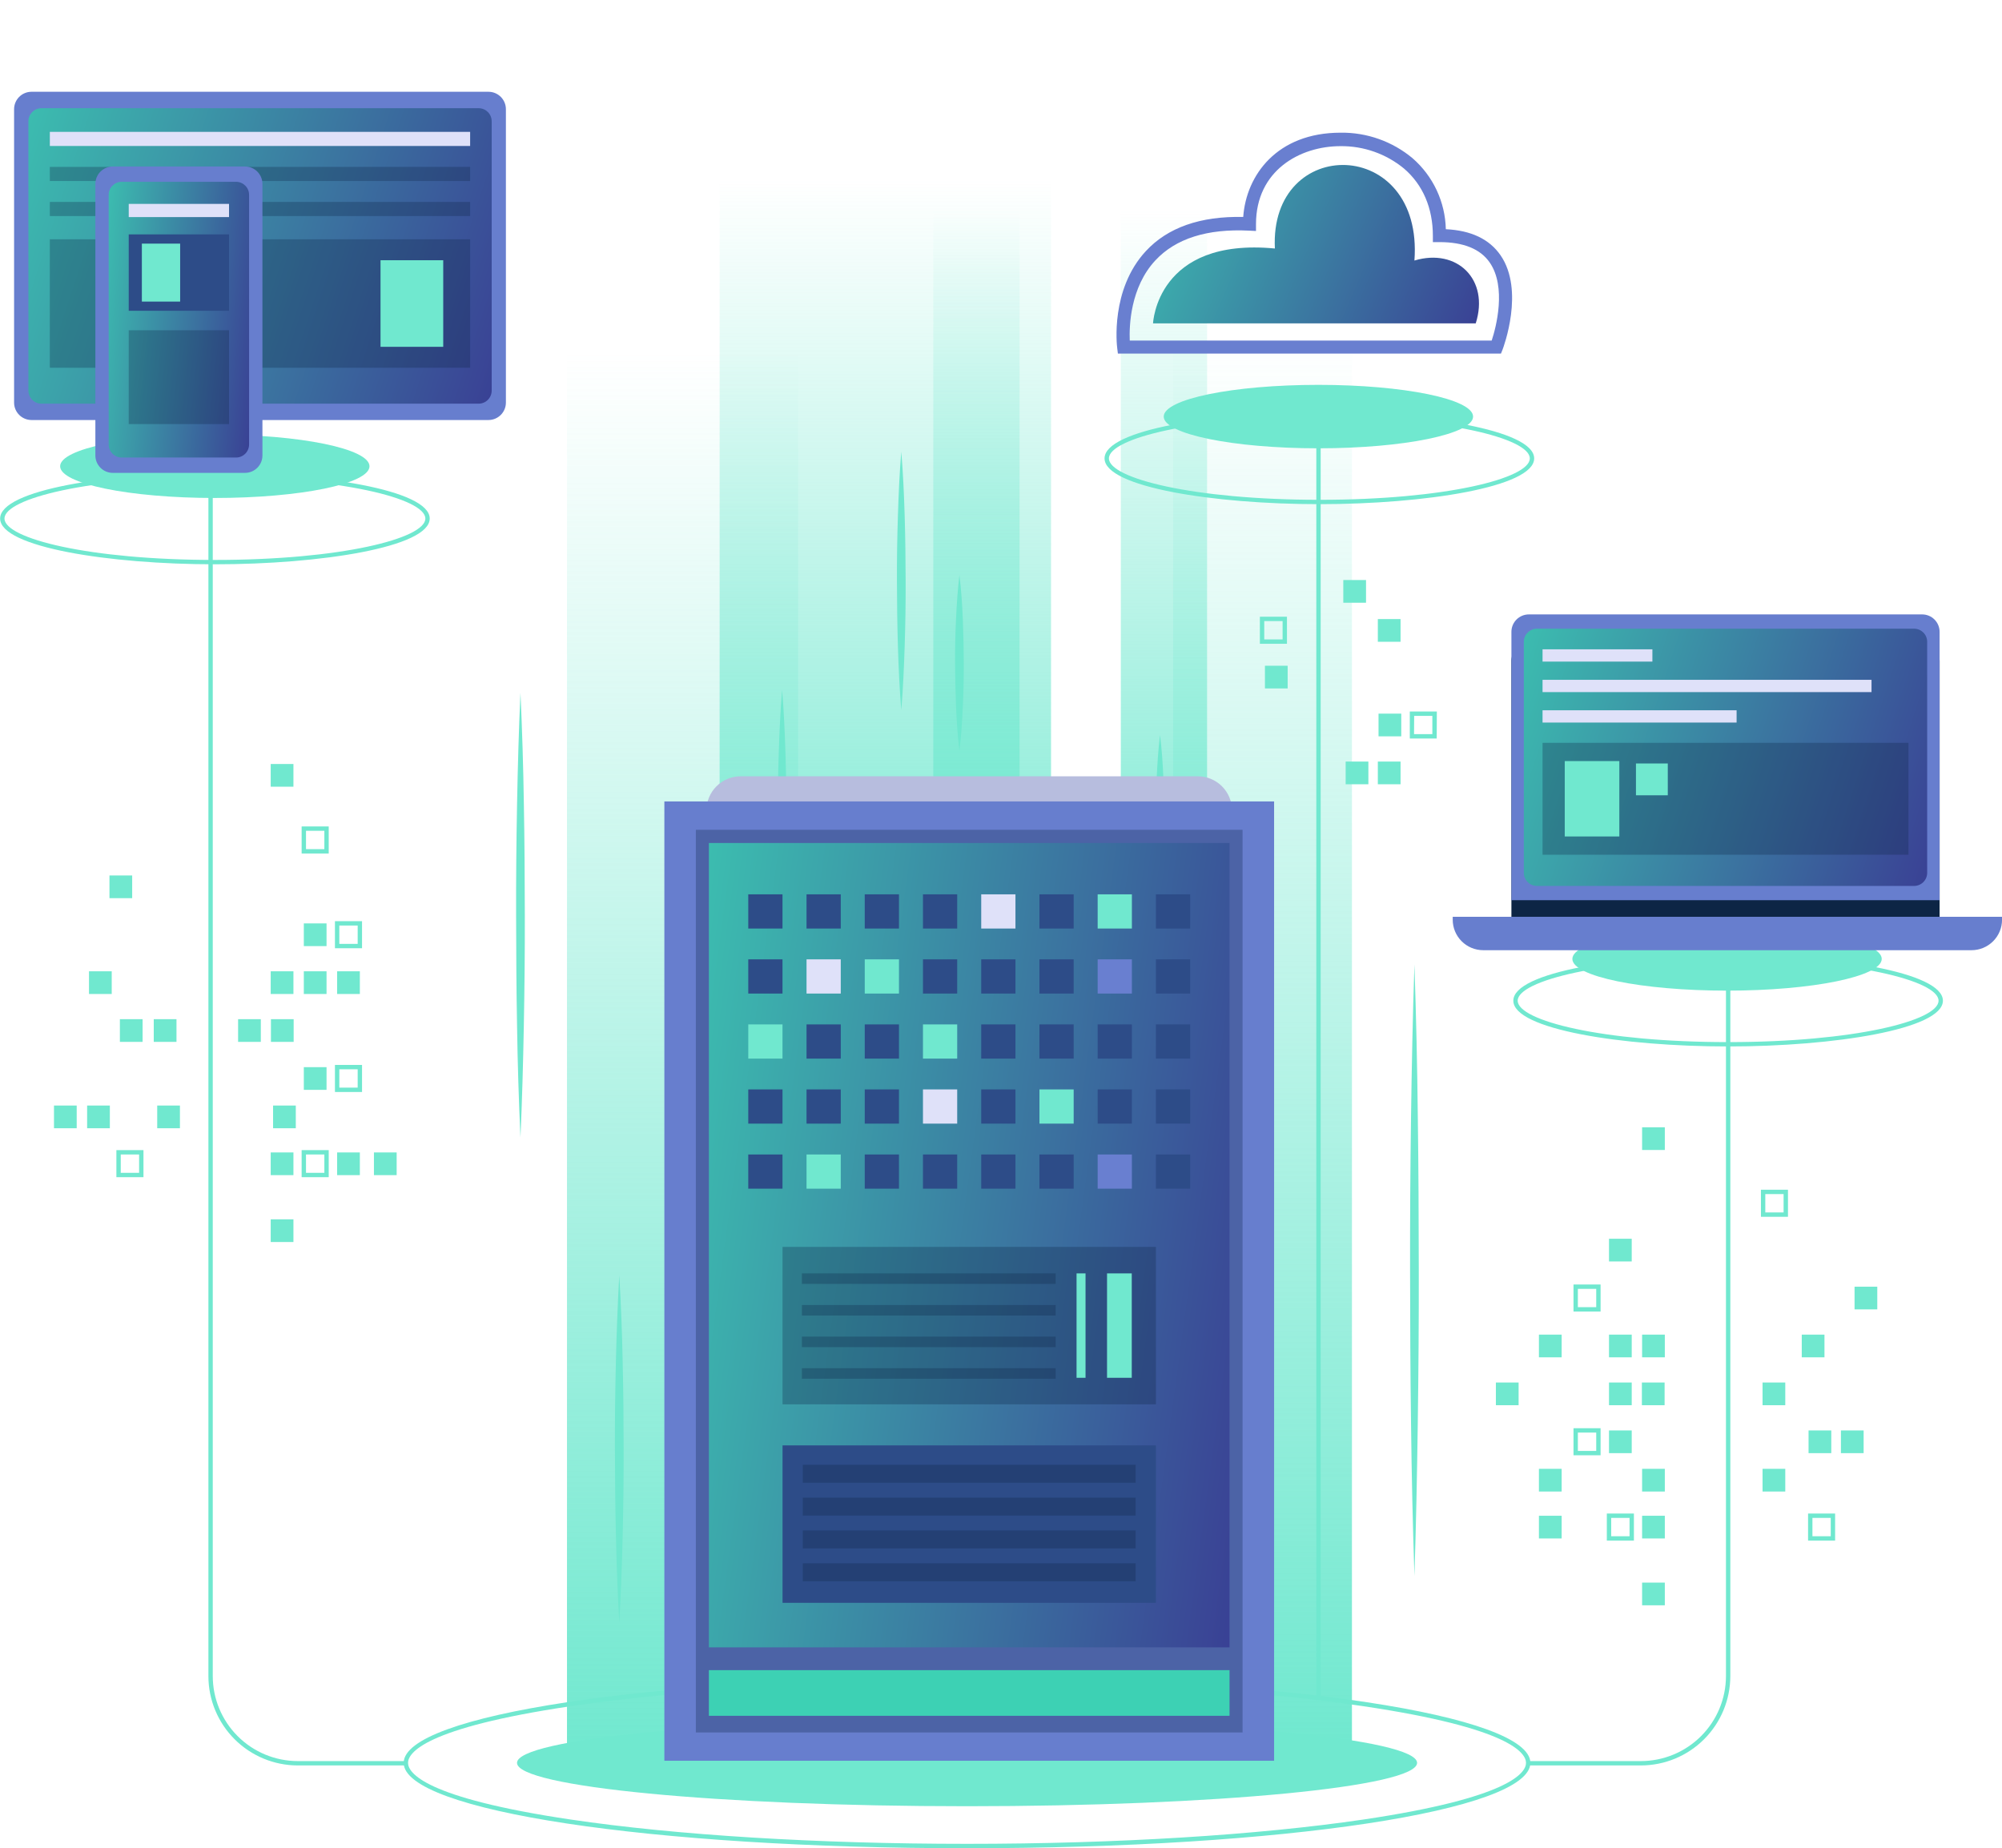 <svg width="639" height="590" viewBox="0 0 639 590" fill="none" xmlns="http://www.w3.org/2000/svg">
<g clip-path="url(#clip0_882_2208)">
<path d="M254.743 43.121H180.973V566.144H254.743V43.121Z" fill="url(#paint0_linear_882_2208)" style="mix-blend-mode:soft-light"/>
<path d="M431.513 38.949H374.445V561.971H431.513V38.949Z" fill="url(#paint1_linear_882_2208)" style="mix-blend-mode:soft-light"/>
<path d="M385.274 43.121H357.742V566.144H385.274V43.121Z" fill="url(#paint2_linear_882_2208)" style="mix-blend-mode:soft-light"/>
<path style="mix-blend-mode:soft-light" d="M325.423 43.121H297.892V566.144H325.423V43.121Z" fill="url(#paint3_linear_882_2208)"/>
<path d="M335.472 0H229.688V566.144H335.472V0Z" fill="url(#paint4_linear_882_2208)" style="mix-blend-mode:soft-light"/>
<path d="M166.122 363.056C165.574 351.232 165.212 339.408 165.036 327.585C164.813 315.761 164.758 303.937 164.73 292.114C164.702 280.29 164.813 268.466 165.036 256.643C165.259 244.819 165.579 232.995 166.122 221.172C166.669 232.995 167.031 244.819 167.207 256.643C167.43 268.466 167.486 280.29 167.514 292.114C167.541 303.937 167.416 315.761 167.193 327.585C166.971 339.408 166.651 351.232 166.122 363.056Z" fill="#70E8CF"/>
<path d="M287.674 226.736C287.104 219.85 286.797 212.979 286.589 206.093C286.38 199.208 286.31 192.336 286.283 185.464C286.255 178.593 286.366 171.707 286.589 164.836C286.811 157.964 287.09 151.078 287.674 144.193C288.259 151.148 288.551 157.95 288.76 164.836C288.969 171.721 289.038 178.593 289.066 185.464C289.094 192.336 288.983 199.222 288.76 206.093C288.537 212.965 288.245 219.85 287.674 226.736Z" fill="#70E8CF"/>
<path d="M451.458 503.075C450.919 486.819 450.557 470.553 450.372 454.278C450.149 438.017 450.094 421.742 450.066 405.481C450.038 389.22 450.149 372.946 450.372 356.671C450.595 340.396 450.915 324.135 451.458 307.874C452.005 324.139 452.367 340.405 452.543 356.671C452.766 372.946 452.822 389.207 452.849 405.481C452.877 421.756 452.752 438.017 452.529 454.278C452.307 470.539 451.987 486.814 451.458 503.075Z" fill="#70E8CF"/>
<path d="M249.634 302.769C249.05 295.897 248.758 289.012 248.549 282.14C248.34 275.268 248.27 268.383 248.242 261.511C248.215 254.64 248.326 247.754 248.549 240.869C248.771 233.983 249.05 227.111 249.634 220.24C250.205 227.111 250.511 233.997 250.72 240.869C250.929 247.74 250.998 254.626 251.026 261.511C251.054 268.397 250.929 275.268 250.706 282.14C250.483 289.012 250.205 295.897 249.634 302.769Z" fill="#70E8CF"/>
<path d="M306.228 239.714C305.657 235.04 305.351 230.366 305.156 225.693C304.961 221.019 304.864 216.331 304.836 211.657C304.808 206.983 304.92 202.31 305.142 197.636C305.365 192.962 305.657 188.288 306.228 183.614C306.813 188.288 307.119 192.962 307.314 197.636C307.509 202.31 307.606 206.983 307.62 211.657C307.634 216.331 307.537 221.019 307.314 225.693C307.091 230.366 306.813 235.04 306.228 239.714Z" fill="#70E8CF"/>
<path d="M370.255 290.723C369.685 286.049 369.379 281.361 369.184 276.687C368.989 272.013 368.891 267.34 368.864 262.666C368.836 257.992 368.947 253.318 369.17 248.644C369.392 243.971 369.685 239.283 370.255 234.609C370.84 239.283 371.146 243.971 371.341 248.644C371.536 253.318 371.633 257.992 371.647 262.666C371.661 267.34 371.564 272.013 371.341 276.687C371.118 281.361 370.84 286.049 370.255 290.723Z" fill="#70E8CF"/>
<path d="M197.662 517.918C197.133 508.644 196.776 499.408 196.59 490.208C196.367 480.972 196.298 471.75 196.27 462.513C196.242 453.277 196.353 444.041 196.576 434.804C196.799 425.568 197.133 416.332 197.662 407.095C198.209 416.369 198.571 425.605 198.747 434.804C198.97 444.041 199.04 453.277 199.054 462.513C199.068 471.75 198.97 480.972 198.747 490.208C198.525 499.445 198.205 508.681 197.662 517.918Z" fill="#70E8CF"/>
<path d="M129.585 563.571H95.052C87.487 563.563 80.234 560.557 74.884 555.21C69.534 549.864 66.526 542.615 66.519 535.055V151.621H67.91V535.027C67.91 542.224 70.769 549.126 75.858 554.217C80.948 559.308 87.851 562.172 95.052 562.18H129.627L129.585 563.571Z" fill="#70E8CF"/>
<path d="M308.665 576.591C387.996 576.591 452.307 570.394 452.307 562.75C452.307 555.106 387.996 548.909 308.665 548.909C229.333 548.909 165.022 555.106 165.022 562.75C165.022 570.394 229.333 576.591 308.665 576.591Z" fill="#70E8CF"/>
<path d="M308.65 590C207.836 590 128.847 578.037 128.847 562.75C128.847 547.463 207.836 535.514 308.65 535.514C409.464 535.514 488.468 547.477 488.468 562.75C488.468 578.023 409.478 590 308.65 590ZM308.65 536.905C260.853 536.905 215.909 539.687 182.114 544.667C135.291 551.622 130.239 559.634 130.239 562.75C130.239 565.866 135.291 573.878 182.114 580.833C215.909 585.841 260.853 588.595 308.65 588.595C356.447 588.595 401.405 585.813 435.2 580.833C482.023 573.878 487.076 565.866 487.076 562.75C487.076 559.634 482.023 551.622 435.2 544.667C401.405 539.645 356.461 536.891 308.65 536.891V536.905Z" fill="#70E8CF"/>
<path d="M236.412 247.81H382.309C385.207 247.81 387.986 248.96 390.035 251.008C392.084 253.056 393.235 255.833 393.235 258.729V555.558H225.485V258.729C225.484 257.295 225.765 255.874 226.313 254.548C226.862 253.223 227.667 252.018 228.682 251.004C229.696 249.99 230.902 249.185 232.228 248.637C233.555 248.089 234.976 247.808 236.412 247.81Z" fill="#B7BDDE"/>
<path d="M406.667 255.836H212.054V562.068H406.667V255.836Z" fill="#677ECE"/>
<g style="mix-blend-mode:multiply" opacity="0.3">
<path d="M396.604 264.891H222.104V553.041H396.604V264.891Z" fill="#0D2545"/>
</g>
<path d="M392.442 269.106H226.265V525.874H392.442V269.106Z" fill="url(#paint5_linear_882_2208)"/>
<path d="M392.442 533.149H226.265V547.727H392.442V533.149Z" fill="#3DD1B4"/>
<path d="M368.947 461.401H249.773V511.658H368.947V461.401Z" fill="#2D4C88"/>
<g style="mix-blend-mode:multiply" opacity="0.3">
<path d="M362.489 467.59H256.232V473.321H362.489V467.59Z" fill="#0D2545"/>
</g>
<g style="mix-blend-mode:multiply" opacity="0.3">
<path d="M362.489 478.079H256.232V483.81H362.489V478.079Z" fill="#0D2545"/>
</g>
<g style="mix-blend-mode:multiply" opacity="0.3">
<path d="M362.489 488.553H256.232V494.284H362.489V488.553Z" fill="#0D2545"/>
</g>
<g style="mix-blend-mode:multiply" opacity="0.3">
<path d="M362.489 499.041H256.232V504.772H362.489V499.041Z" fill="#0D2545"/>
</g>
<g style="mix-blend-mode:multiply" opacity="0.3">
<path d="M368.947 398.04H249.773V448.297H368.947V398.04Z" fill="#0D2545"/>
</g>
<path d="M353.343 439.826H361.235V406.497H353.343V439.826Z" fill="#70E8CF"/>
<g style="mix-blend-mode:multiply" opacity="0.3">
<path d="M255.954 409.849H336.962V406.497H255.954V409.849Z" fill="#0D2545"/>
</g>
<g style="mix-blend-mode:multiply" opacity="0.3">
<path d="M255.954 419.948H336.962V416.596H255.954V419.948Z" fill="#0D2545"/>
</g>
<g style="mix-blend-mode:multiply" opacity="0.3">
<path d="M255.954 430.033H336.962V426.681H255.954V430.033Z" fill="#0D2545"/>
</g>
<g style="mix-blend-mode:multiply" opacity="0.3">
<path d="M255.954 440.118H336.962V436.766H255.954V440.118Z" fill="#0D2545"/>
</g>
<path d="M343.615 439.826H346.482V406.497H343.615V439.826Z" fill="#70E8CF"/>
<path d="M249.76 285.492H238.834V296.412H249.76V285.492Z" fill="#2D4C88"/>
<path d="M268.356 285.492H257.43V296.412H268.356V285.492Z" fill="#2D4C88"/>
<path d="M286.937 285.492H276.011V296.412H286.937V285.492Z" fill="#2D4C88"/>
<path d="M305.519 285.492H294.593V296.412H305.519V285.492Z" fill="#2D4C88"/>
<path d="M324.115 285.492H313.188V296.412H324.115V285.492Z" fill="#DFE1F9"/>
<path d="M342.696 285.492H331.77V296.412H342.696V285.492Z" fill="#2D4C88"/>
<path d="M361.278 285.492H350.352V296.412H361.278V285.492Z" fill="#70E8CF"/>
<path d="M379.874 285.492H368.947V296.412H379.874V285.492Z" fill="#2D4C88"/>
<path d="M249.76 306.246H238.834V317.166H249.76V306.246Z" fill="#2D4C88"/>
<path d="M268.356 306.246H257.43V317.166H268.356V306.246Z" fill="#DFE1F9"/>
<path d="M286.937 306.246H276.011V317.166H286.937V306.246Z" fill="#70E8CF"/>
<path d="M305.519 306.246H294.593V317.166H305.519V306.246Z" fill="#2D4C88"/>
<path d="M324.115 306.246H313.188V317.166H324.115V306.246Z" fill="#2D4C88"/>
<path d="M342.696 306.246H331.77V317.166H342.696V306.246Z" fill="#2D4C88"/>
<path d="M361.278 306.246H350.352V317.166H361.278V306.246Z" fill="#697FD0"/>
<path d="M379.874 306.246H368.947V317.166H379.874V306.246Z" fill="#2D4C88"/>
<path d="M249.76 327.014H238.834V337.934H249.76V327.014Z" fill="#70E8CF"/>
<path d="M268.356 327.014H257.43V337.934H268.356V327.014Z" fill="#2D4C88"/>
<path d="M286.937 327.014H276.011V337.934H286.937V327.014Z" fill="#2D4C88"/>
<path d="M305.519 327.014H294.593V337.934H305.519V327.014Z" fill="#70E8CF"/>
<path d="M324.115 327.014H313.188V337.934H324.115V327.014Z" fill="#2D4C88"/>
<path d="M342.696 327.014H331.77V337.934H342.696V327.014Z" fill="#2D4C88"/>
<path d="M361.278 327.014H350.352V337.934H361.278V327.014Z" fill="#2D4C88"/>
<path d="M379.874 327.014H368.947V337.934H379.874V327.014Z" fill="#2D4C88"/>
<path d="M249.76 347.768H238.834V358.688H249.76V347.768Z" fill="#2D4C88"/>
<path d="M268.356 347.768H257.43V358.688H268.356V347.768Z" fill="#2D4C88"/>
<path d="M286.937 347.768H276.011V358.688H286.937V347.768Z" fill="#2D4C88"/>
<path d="M305.519 347.768H294.593V358.688H305.519V347.768Z" fill="#DFE1F9"/>
<path d="M324.115 347.768H313.188V358.688H324.115V347.768Z" fill="#2D4C88"/>
<path d="M342.696 347.768H331.77V358.688H342.696V347.768Z" fill="#70E8CF"/>
<path d="M361.278 347.768H350.352V358.688H361.278V347.768Z" fill="#2D4C88"/>
<path d="M379.874 347.768H368.947V358.688H379.874V347.768Z" fill="#2D4C88"/>
<path d="M249.76 368.536H238.834V379.456H249.76V368.536Z" fill="#2D4C88"/>
<path d="M268.356 368.536H257.43V379.456H268.356V368.536Z" fill="#70E8CF"/>
<path d="M286.937 368.536H276.011V379.456H286.937V368.536Z" fill="#2D4C88"/>
<path d="M305.519 368.536H294.593V379.456H305.519V368.536Z" fill="#2D4C88"/>
<path d="M324.115 368.536H313.188V379.456H324.115V368.536Z" fill="#2D4C88"/>
<path d="M342.696 368.536H331.77V379.456H342.696V368.536Z" fill="#2D4C88"/>
<path d="M361.278 368.536H350.352V379.456H361.278V368.536Z" fill="#697FD0"/>
<path d="M379.874 368.536H368.947V379.456H379.874V368.536Z" fill="#2D4C88"/>
<path d="M68.606 180.137C34.895 180.137 0.042 174.67 0.042 165.531C0.042 156.392 34.839 150.925 68.606 150.925C102.373 150.925 137.156 156.378 137.156 165.531C137.156 174.684 102.262 180.137 68.606 180.137ZM68.606 152.316C28.422 152.316 1.434 159.146 1.434 165.531C1.434 171.916 28.422 178.746 68.606 178.746C108.79 178.746 135.765 171.902 135.765 165.531C135.765 159.16 108.734 152.316 68.606 152.316Z" fill="#70E8CF"/>
<path d="M68.564 158.965C95.831 158.965 117.935 154.432 117.935 148.839C117.935 143.246 95.831 138.712 68.564 138.712C41.298 138.712 19.194 143.246 19.194 148.839C19.194 154.432 41.298 158.965 68.564 158.965Z" fill="#70E8CF"/>
<path d="M421.115 160.941C387.417 160.941 352.551 155.488 352.551 146.335C352.551 137.182 387.348 131.729 421.115 131.729C454.882 131.729 489.679 137.196 489.679 146.335C489.679 155.474 454.813 160.941 421.115 160.941ZM421.115 133.12C380.931 133.12 353.943 139.964 353.943 146.335C353.943 152.706 380.931 159.55 421.115 159.55C461.299 159.55 488.287 152.72 488.287 146.335C488.287 139.95 461.299 133.12 421.115 133.12Z" fill="#70E8CF"/>
<path d="M420.809 143.108C448.075 143.108 470.179 138.574 470.179 132.981C470.179 127.389 448.075 122.855 420.809 122.855C393.542 122.855 371.438 127.389 371.438 132.981C371.438 138.574 393.542 143.108 420.809 143.108Z" fill="#70E8CF"/>
<path d="M155.905 29.295H10.064C6.989 29.295 4.496 31.786 4.496 34.859V128.516C4.496 131.589 6.989 134.08 10.064 134.08H155.905C158.98 134.08 161.473 131.589 161.473 128.516V34.859C161.473 31.786 158.98 29.295 155.905 29.295Z" fill="#677ECE"/>
<path d="M152.76 34.539H13.237C10.931 34.539 9.062 36.407 9.062 38.712V124.691C9.062 126.995 10.931 128.864 13.237 128.864H152.76C155.066 128.864 156.935 126.995 156.935 124.691V38.712C156.935 36.407 155.066 34.539 152.76 34.539Z" fill="url(#paint6_linear_882_2208)"/>
<path d="M150.059 42.092H15.909V46.599H150.059V42.092Z" fill="#DFE1F9"/>
<g style="mix-blend-mode:multiply" opacity="0.3">
<path d="M150.059 53.276H15.909V57.783H150.059V53.276Z" fill="#0D2545"/>
</g>
<g style="mix-blend-mode:multiply" opacity="0.3">
<path d="M150.059 64.46H15.909V68.967H150.059V64.46Z" fill="#0D2545"/>
</g>
<g style="mix-blend-mode:multiply" opacity="0.3">
<path d="M150.059 76.381H15.909V117.402H150.059V76.381Z" fill="#0D2545"/>
</g>
<path d="M141.471 83.072H121.456V110.711H141.471V83.072Z" fill="#70E8CF"/>
<path d="M78.196 53.151H36.008C32.933 53.151 30.44 55.642 30.44 58.715V145.389C30.44 148.462 32.933 150.953 36.008 150.953H78.196C81.271 150.953 83.763 148.462 83.763 145.389V58.715C83.763 55.642 81.271 53.151 78.196 53.151Z" fill="#677ECE"/>
<path d="M75.329 58.033H38.861C36.555 58.033 34.685 59.902 34.685 62.206V141.884C34.685 144.188 36.555 146.057 38.861 146.057H75.329C77.635 146.057 79.504 144.188 79.504 141.884V62.206C79.504 59.902 77.635 58.033 75.329 58.033Z" fill="url(#paint7_linear_882_2208)"/>
<path d="M73.102 65.086H41.089V69.3H73.102V65.086Z" fill="#DFE1F9"/>
<g style="mix-blend-mode:multiply" opacity="0.3">
<path d="M73.102 105.425H41.089V135.374H73.102V105.425Z" fill="#0D2545"/>
</g>
<path d="M73.102 74.823H41.089V99.207H73.102V74.823Z" fill="#2D4C88"/>
<path d="M57.499 77.772H45.278V96.272H57.499V77.772Z" fill="#70E8CF"/>
<path d="M523.753 563.571H487.772V562.18H523.753C530.948 562.169 537.845 559.307 542.932 554.223C548.02 549.138 550.883 542.245 550.894 535.055V282.502H552.286V535.027C552.283 542.591 549.276 549.845 543.927 555.197C538.577 560.548 531.322 563.56 523.753 563.571Z" fill="#70E8CF"/>
<path d="M551.59 334.053C517.878 334.053 483.025 328.6 483.025 319.447C483.025 310.294 517.823 304.841 551.59 304.841C585.357 304.841 620.14 310.308 620.14 319.447C620.14 328.586 585.245 334.053 551.59 334.053ZM551.59 306.232C511.406 306.232 484.417 313.076 484.417 319.447C484.417 325.818 511.364 332.662 551.59 332.662C591.815 332.662 618.748 325.832 618.748 319.447C618.748 313.062 591.718 306.232 551.59 306.232Z" fill="#70E8CF"/>
<path d="M551.242 316.234C578.509 316.234 600.612 311.7 600.612 306.107C600.612 300.515 578.509 295.981 551.242 295.981C523.976 295.981 501.872 300.515 501.872 306.107C501.872 311.7 523.976 316.234 551.242 316.234Z" fill="#70E8CF"/>
<path d="M487.981 205.342H613.515C614.991 205.342 616.407 205.928 617.451 206.972C618.496 208.015 619.082 209.43 619.082 210.906V296.565H482.413V210.906C482.413 209.43 483 208.015 484.044 206.972C485.088 205.928 486.504 205.342 487.981 205.342Z" fill="#0D2545"/>
<path d="M487.981 196.133H613.515C614.991 196.133 616.407 196.72 617.451 197.763C618.496 198.807 619.082 200.222 619.082 201.697V287.37H482.413V201.697C482.413 200.222 483 198.807 484.044 197.763C485.088 196.72 486.504 196.133 487.981 196.133Z" fill="#677ECE"/>
<path d="M610.94 200.696H490.556C488.249 200.696 486.38 202.564 486.38 204.869V278.635C486.38 280.939 488.249 282.808 490.556 282.808H610.94C613.246 282.808 615.115 280.939 615.115 278.635V204.869C615.115 202.564 613.246 200.696 610.94 200.696Z" fill="url(#paint8_linear_882_2208)"/>
<path d="M527.413 207.276H492.352V211.198H527.413V207.276Z" fill="#DFE1F9"/>
<path d="M597.355 217.013H492.352V220.935H597.355V217.013Z" fill="#DFE1F9"/>
<path d="M554.29 226.736H492.352V230.659H554.29V226.736Z" fill="#DFE1F9"/>
<g style="mix-blend-mode:multiply" opacity="0.3">
<path d="M609.145 237.127H492.352V272.848H609.145V237.127Z" fill="#0D2545"/>
</g>
<path d="M516.862 242.955H499.436V267.02H516.862V242.955Z" fill="#70E8CF"/>
<path d="M463.637 292.656H639.014V293.588C639.014 296.171 637.988 298.647 636.16 300.473C634.333 302.299 631.855 303.325 629.271 303.325H473.422C470.838 303.325 468.359 302.299 466.532 300.473C464.705 298.647 463.678 296.171 463.678 293.588V292.656H463.637Z" fill="#677ECE"/>
<path d="M532.326 243.72H522.165V253.875H532.326V243.72Z" fill="#70E8CF"/>
<path d="M421.533 132.981H420.141V541.579H421.533V132.981Z" fill="#70E8CF"/>
<path d="M479.073 112.881H356.81L356.587 111.059C356.49 110.308 354.36 92.433 365.732 80.164C372.691 72.625 383.158 68.953 396.813 69.259C397.759 55.919 407.586 42.356 427.893 42.356C436.277 42.243 444.425 45.135 450.859 50.508C454.11 53.339 456.733 56.816 458.562 60.718C460.39 64.62 461.384 68.86 461.479 73.168C469.566 73.557 475.398 76.339 478.961 81.514C486.672 92.725 479.88 110.836 479.588 111.601L479.073 112.881ZM360.596 108.708H476.122C477.514 104.535 480.896 91.64 475.496 83.809C472.517 79.483 467.144 77.285 459.433 77.285H457.346V75.324C457.346 66.421 454.158 58.979 448.131 53.805C442.435 49.11 435.262 46.578 427.879 46.655C414.879 46.655 400.891 54.444 400.891 71.54V73.738L398.706 73.627C385.316 72.959 375.266 76.144 368.794 83.099C360.735 91.724 360.401 104.145 360.596 108.708Z" fill="#697FD0"/>
<path d="M471.028 103.227H368.028C368.028 103.227 369.156 75.713 406.918 79.33C405.108 42.941 454.409 43.386 451.458 83.169C465.057 79.093 475.468 89.234 471.028 103.227Z" fill="url(#paint9_linear_882_2208)"/>
<path d="M104.921 272.459H96.277V263.82H104.921V272.459ZM97.669 271.068H103.529V265.211H97.669V271.068Z" fill="#70E8CF"/>
<path d="M34.937 286.717H42.188V279.469H34.937V286.717Z" fill="#70E8CF"/>
<path d="M49.078 332.592H56.33V325.345H49.078V332.592Z" fill="#70E8CF"/>
<path d="M38.263 332.592H45.515V325.345H38.263V332.592Z" fill="#70E8CF"/>
<path d="M86.478 332.592H93.73V325.345H86.478V332.592Z" fill="#70E8CF"/>
<path d="M75.997 332.592H83.249V325.345H75.997V332.592Z" fill="#70E8CF"/>
<path d="M96.973 302.018H104.225V294.771H96.973V302.018Z" fill="#70E8CF"/>
<path d="M115.555 302.699H106.911V294.061H115.555V302.699ZM108.303 301.308H114.163V295.452H108.303V301.308Z" fill="#70E8CF"/>
<path d="M96.973 347.907H104.225V340.66H96.973V347.907Z" fill="#70E8CF"/>
<path d="M115.555 348.589H106.911V339.951H115.555V348.589ZM108.303 347.198H114.163V341.342H108.303V347.198Z" fill="#70E8CF"/>
<path d="M96.973 317.305H104.225V310.058H96.973V317.305Z" fill="#70E8CF"/>
<path d="M86.408 317.305H93.66V310.058H86.408V317.305Z" fill="#70E8CF"/>
<path d="M86.408 251.134H93.66V243.887H86.408V251.134Z" fill="#70E8CF"/>
<path d="M28.408 317.305H35.66V310.058H28.408V317.305Z" fill="#70E8CF"/>
<path d="M107.607 317.305H114.858V310.058H107.607V317.305Z" fill="#70E8CF"/>
<path d="M27.81 360.162H35.062V352.915H27.81V360.162Z" fill="#70E8CF"/>
<path d="M17.232 360.162H24.483V352.915H17.232V360.162Z" fill="#70E8CF"/>
<path d="M50.178 360.162H57.43V352.915H50.178V360.162Z" fill="#70E8CF"/>
<path d="M87.16 360.162H94.412V352.915H87.16V360.162Z" fill="#70E8CF"/>
<path d="M104.921 375.783H96.277V367.145H104.921V375.783ZM97.669 374.392H103.529V368.536H97.669V374.392Z" fill="#70E8CF"/>
<path d="M45.793 375.783H37.149V367.145H45.793V375.783ZM38.541 374.392H44.401V368.536H38.541V374.392Z" fill="#70E8CF"/>
<path d="M86.408 375.13H93.66V367.882H86.408V375.13Z" fill="#70E8CF"/>
<path d="M86.408 396.482H93.66V389.235H86.408V396.482Z" fill="#70E8CF"/>
<path d="M119.355 375.13H126.606V367.882H119.355V375.13Z" fill="#70E8CF"/>
<path d="M107.607 375.13H114.858V367.882H107.607V375.13Z" fill="#70E8CF"/>
<path d="M570.686 388.428H562.057V379.789H570.686V388.428ZM563.449 387.037H569.294V381.18H563.449V387.037Z" fill="#70E8CF"/>
<path d="M520.815 395.438H513.563V402.686H520.815V395.438Z" fill="#70E8CF"/>
<path d="M520.815 441.328H513.563V448.575H520.815V441.328Z" fill="#70E8CF"/>
<path d="M484.71 441.328H477.458V448.575H484.71V441.328Z" fill="#70E8CF"/>
<path d="M531.31 441.328H524.059V448.575H531.31V441.328Z" fill="#70E8CF"/>
<path d="M569.824 441.328H562.572V448.575H569.824V441.328Z" fill="#70E8CF"/>
<path d="M599.192 410.74H591.94V417.987H599.192V410.74Z" fill="#70E8CF"/>
<path d="M510.877 418.668H502.233V410.044H510.877V418.668ZM503.625 417.277H509.485V411.435H503.625V417.277Z" fill="#70E8CF"/>
<path d="M520.815 456.629H513.563V463.877H520.815V456.629Z" fill="#70E8CF"/>
<path d="M594.836 456.629H587.584V463.877H594.836V456.629Z" fill="#70E8CF"/>
<path d="M584.508 456.629H577.256V463.877H584.508V456.629Z" fill="#70E8CF"/>
<path d="M510.877 464.558H502.233V455.92H510.877V464.558ZM503.625 463.167H509.485V457.311H503.625V463.167Z" fill="#70E8CF"/>
<path d="M520.815 426.041H513.563V433.288H520.815V426.041Z" fill="#70E8CF"/>
<path d="M531.38 426.041H524.128V433.288H531.38V426.041Z" fill="#70E8CF"/>
<path d="M531.38 359.856H524.128V367.103H531.38V359.856Z" fill="#70E8CF"/>
<path d="M498.448 426.041H491.196V433.288H498.448V426.041Z" fill="#70E8CF"/>
<path d="M582.337 426.041H575.085V433.288H582.337V426.041Z" fill="#70E8CF"/>
<path d="M569.824 468.884H562.572V476.131H569.824V468.884Z" fill="#70E8CF"/>
<path d="M531.38 468.884H524.128V476.131H531.38V468.884Z" fill="#70E8CF"/>
<path d="M498.448 468.884H491.196V476.131H498.448V468.884Z" fill="#70E8CF"/>
<path d="M521.512 491.794H512.868V483.156H521.512V491.794ZM514.26 490.403H520.12V484.547H514.26V490.403Z" fill="#70E8CF"/>
<path d="M531.38 483.865H524.128V491.113H531.38V483.865Z" fill="#70E8CF"/>
<path d="M531.38 505.204H524.128V512.451H531.38V505.204Z" fill="#70E8CF"/>
<path d="M498.448 483.865H491.196V491.113H498.448V483.865Z" fill="#70E8CF"/>
<path d="M585.733 491.794H577.104V483.156H585.733V491.794ZM578.495 490.403H584.341V484.547H578.495V490.403Z" fill="#70E8CF"/>
<path d="M410.773 205.509H402.13V196.871H410.773V205.509ZM403.522 204.118H409.382V198.262H403.522V204.118Z" fill="#70E8CF"/>
<path d="M403.744 219.767H410.996V212.52H403.744V219.767Z" fill="#70E8CF"/>
<path d="M440.002 235.054H447.254V227.807H440.002V235.054Z" fill="#70E8CF"/>
<path d="M428.756 192.406H436.008V185.158H428.756V192.406Z" fill="#70E8CF"/>
<path d="M458.57 235.75H449.982V227.125H458.612L458.57 235.75ZM451.333 234.359H457.179V228.516H451.374L451.333 234.359Z" fill="#70E8CF"/>
<path d="M439.78 250.355H447.031V243.108H439.78V250.355Z" fill="#70E8CF"/>
<path d="M439.78 204.869H447.031V197.622H439.78V204.869Z" fill="#70E8CF"/>
<path d="M429.508 250.355H436.76V243.108H429.508V250.355Z" fill="#70E8CF"/>
</g>
<defs>
<linearGradient id="paint0_linear_882_2208" x1="217.858" y1="112.672" x2="217.858" y2="561.985" gradientUnits="userSpaceOnUse">
<stop stop-color="#70E8CF" stop-opacity="0"/>
<stop offset="1" stop-color="#70E8CF"/>
</linearGradient>
<linearGradient id="paint1_linear_882_2208" x1="402.979" y1="108.499" x2="402.979" y2="557.812" gradientUnits="userSpaceOnUse">
<stop stop-color="#70E8CF" stop-opacity="0"/>
<stop offset="1" stop-color="#70E8CF"/>
</linearGradient>
<linearGradient id="paint2_linear_882_2208" x1="371.508" y1="66.769" x2="371.508" y2="324.107" gradientUnits="userSpaceOnUse">
<stop stop-color="#70E8CF" stop-opacity="0"/>
<stop offset="1" stop-color="#70E8CF"/>
</linearGradient>
<linearGradient id="paint3_linear_882_2208" x1="311.657" y1="66.769" x2="311.657" y2="324.107" gradientUnits="userSpaceOnUse">
<stop stop-color="#70E8CF" stop-opacity="0"/>
<stop offset="1" stop-color="#70E8CF"/>
</linearGradient>
<linearGradient id="paint4_linear_882_2208" x1="282.58" y1="57.212" x2="282.58" y2="332.801" gradientUnits="userSpaceOnUse">
<stop stop-color="#70E8CF" stop-opacity="0"/>
<stop offset="1" stop-color="#70E8CF"/>
</linearGradient>
<linearGradient id="paint5_linear_882_2208" x1="190.184" y1="285.956" x2="447.86" y2="320.896" gradientUnits="userSpaceOnUse">
<stop stop-color="#3DD1B4"/>
<stop offset="1" stop-color="#393091"/>
</linearGradient>
<linearGradient id="paint6_linear_882_2208" x1="-23.045" y1="40.729" x2="187.727" y2="109.958" gradientUnits="userSpaceOnUse">
<stop stop-color="#3DD1B4"/>
<stop offset="1" stop-color="#393091"/>
</linearGradient>
<linearGradient id="paint7_linear_882_2208" x1="24.954" y1="63.81" x2="94.932" y2="71.275" gradientUnits="userSpaceOnUse">
<stop stop-color="#3DD1B4"/>
<stop offset="1" stop-color="#393091"/>
</linearGradient>
<linearGradient id="paint8_linear_882_2208" x1="458.429" y1="206.084" x2="641.919" y2="266.357" gradientUnits="userSpaceOnUse">
<stop stop-color="#3DD1B4"/>
<stop offset="1" stop-color="#393091"/>
</linearGradient>
<linearGradient id="paint9_linear_882_2208" x1="345.439" y1="55.98" x2="483.983" y2="115.703" gradientUnits="userSpaceOnUse">
<stop stop-color="#3DD1B4"/>
<stop offset="1" stop-color="#393091"/>
</linearGradient>
<clipPath id="clip0_882_2208">
<rect width="639" height="590" fill="white"/>
</clipPath>
</defs>
</svg>

